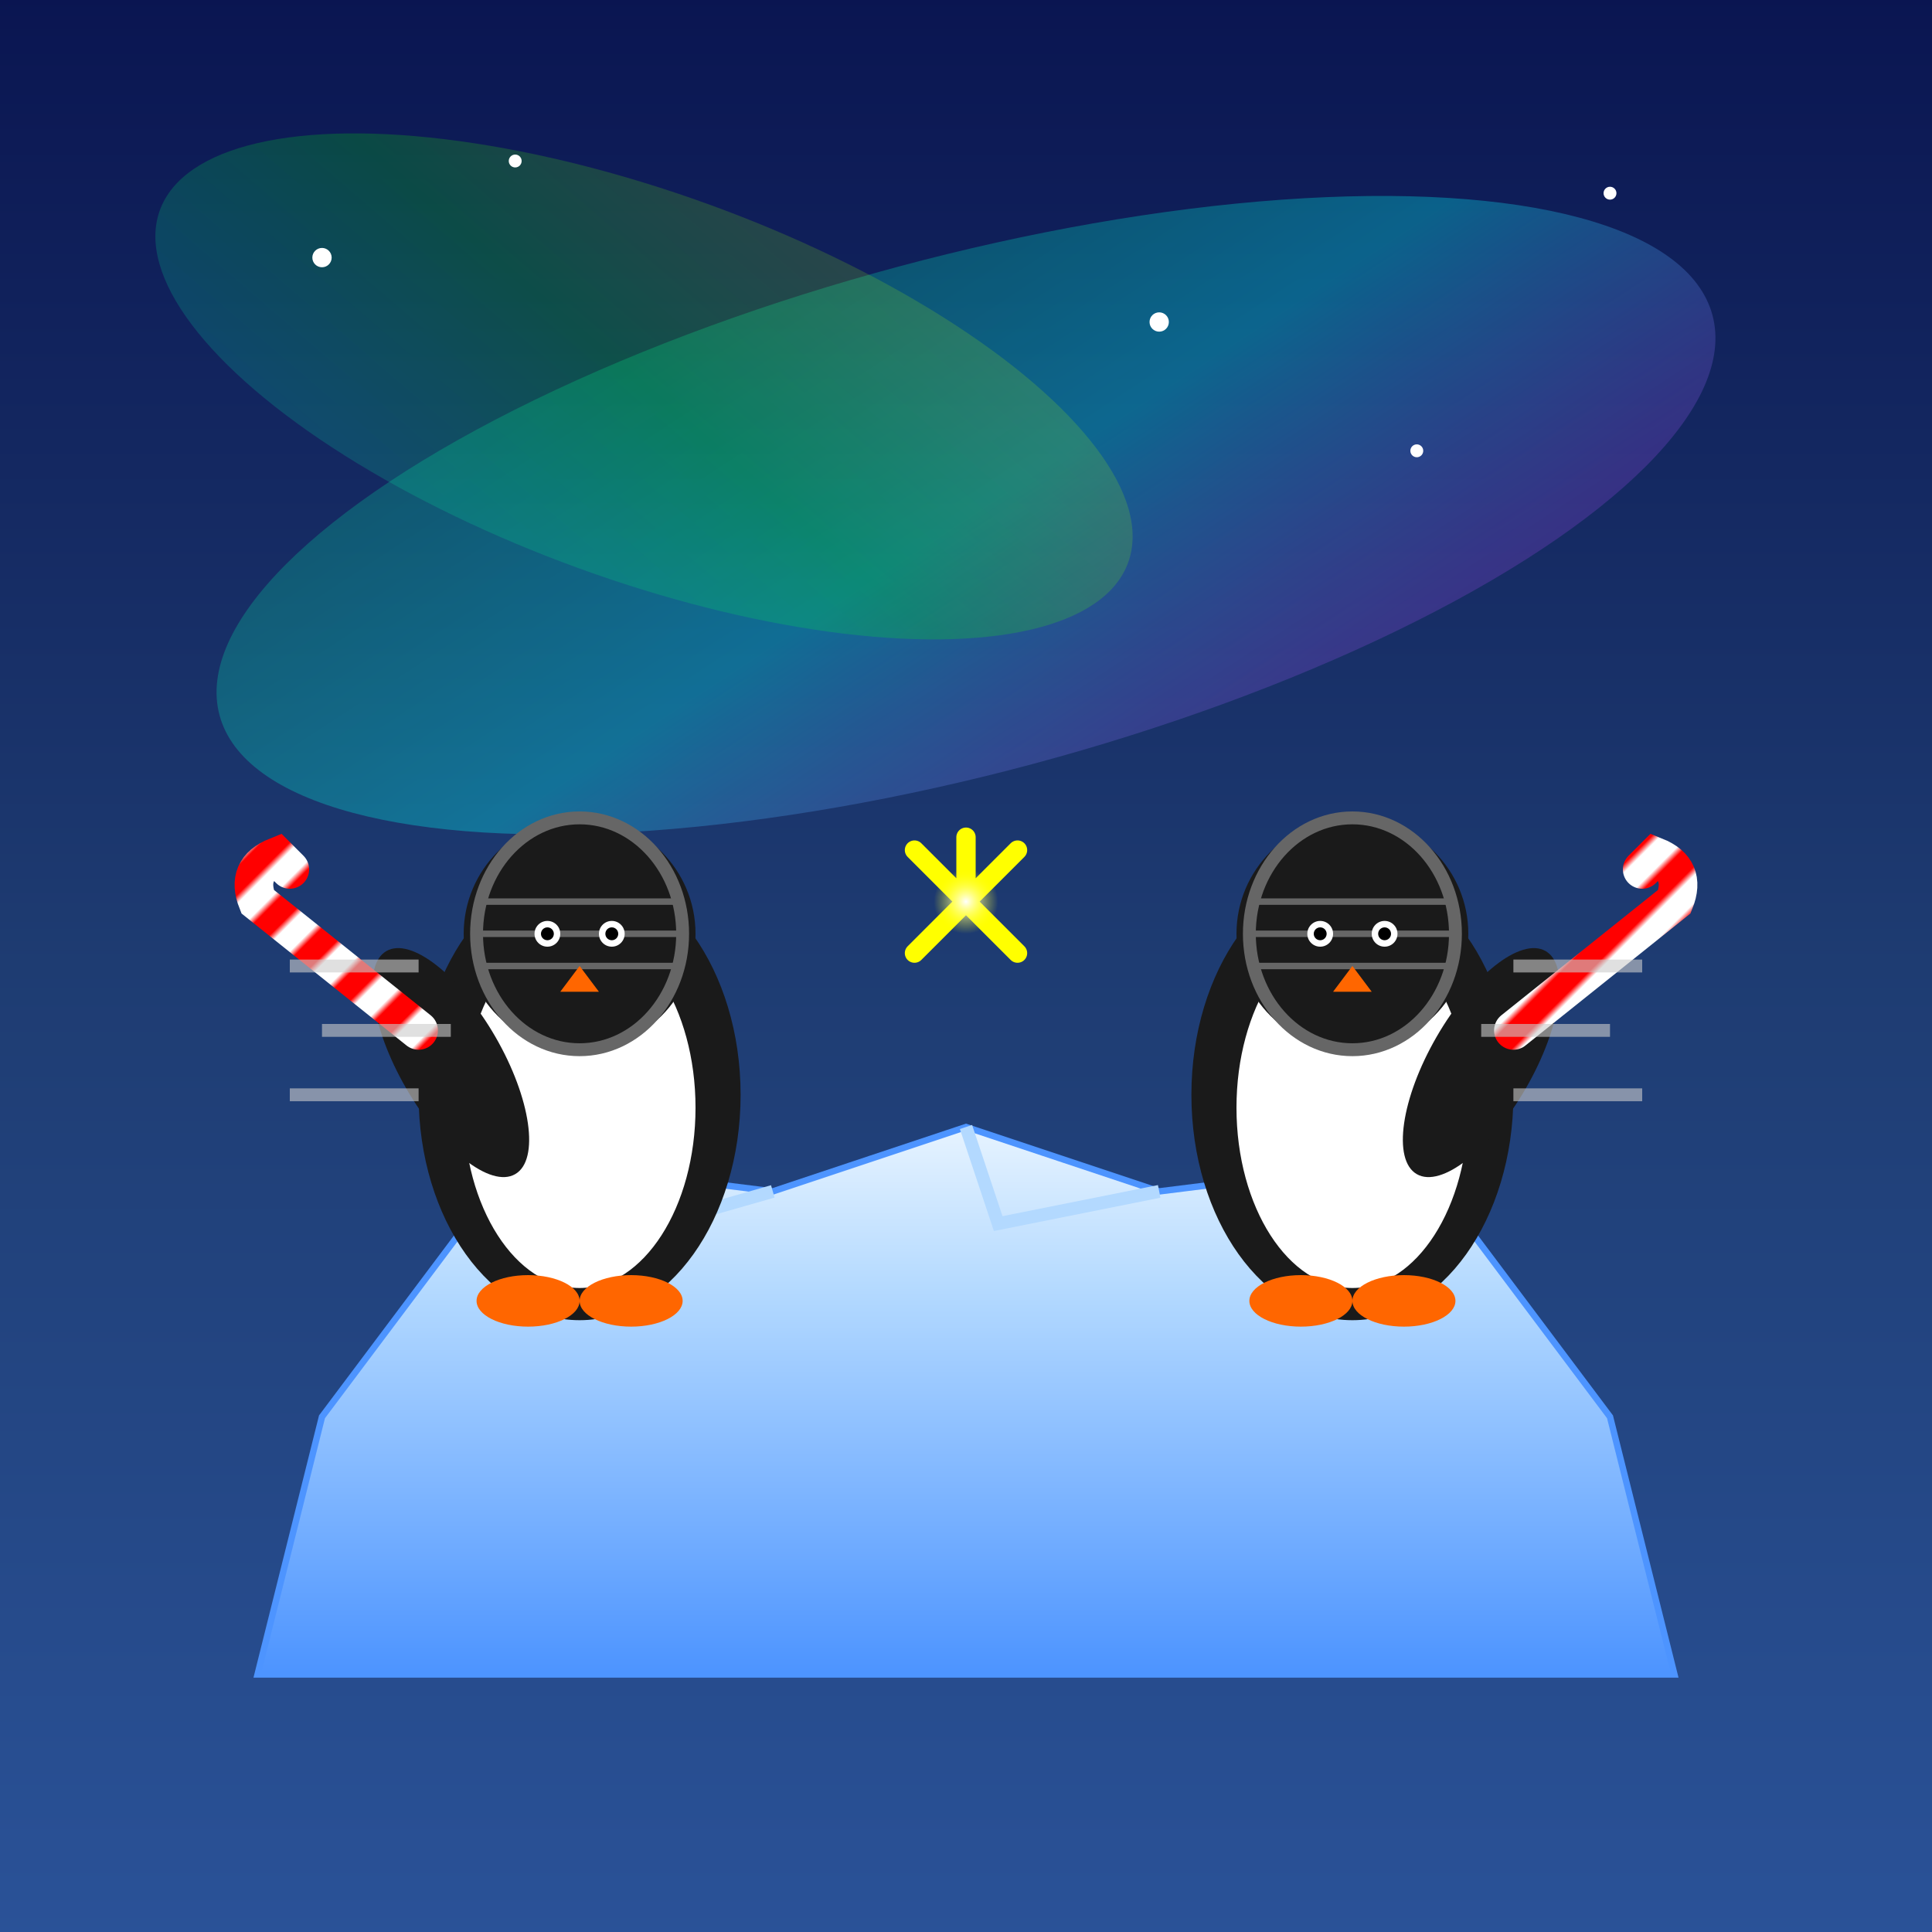 <svg viewBox="0 0 300 300" xmlns="http://www.w3.org/2000/svg">
  <defs>
    <linearGradient id="sky" x1="0%" y1="0%" x2="0%" y2="100%">
      <stop offset="0%" style="stop-color:#0a1551"/>
      <stop offset="50%" style="stop-color:#1e3c72"/>
      <stop offset="100%" style="stop-color:#2a5298"/>
    </linearGradient>
    <linearGradient id="aurora1" x1="0%" y1="0%" x2="100%" y2="100%">
      <stop offset="0%" style="stop-color:#00ff88;stop-opacity:0.3"/>
      <stop offset="50%" style="stop-color:#00ffff;stop-opacity:0.5"/>
      <stop offset="100%" style="stop-color:#ff00ff;stop-opacity:0.3"/>
    </linearGradient>
    <linearGradient id="aurora2" x1="100%" y1="0%" x2="0%" y2="100%">
      <stop offset="0%" style="stop-color:#ffff00;stop-opacity:0.3"/>
      <stop offset="50%" style="stop-color:#00ff00;stop-opacity:0.4"/>
      <stop offset="100%" style="stop-color:#00ffff;stop-opacity:0.3"/>
    </linearGradient>
    <linearGradient id="iceberg" x1="0%" y1="0%" x2="0%" y2="100%">
      <stop offset="0%" style="stop-color:#e6f3ff"/>
      <stop offset="30%" style="stop-color:#b3d9ff"/>
      <stop offset="100%" style="stop-color:#4d94ff"/>
    </linearGradient>
    <pattern id="candyStripe" patternUnits="userSpaceOnUse" width="8" height="8" patternTransform="rotate(45)">
      <rect width="4" height="8" fill="#ff0000"/>
      <rect x="4" width="4" height="8" fill="#ffffff"/>
    </pattern>
    <radialGradient id="star">
      <stop offset="0%" style="stop-color:#ffffff"/>
      <stop offset="100%" style="stop-color:#ffff00;stop-opacity:0"/>
    </radialGradient>
    <filter id="glow">
      <feGaussianBlur stdDeviation="3" result="coloredBlur"/>
      <feMerge>
        <feMergeNode in="coloredBlur"/>
        <feMergeNode in="SourceGraphic"/>
      </feMerge>
    </filter>
  </defs>
  
  <!-- Background -->
  <rect width="300" height="300" fill="url(#sky)"/>
  
  <!-- Aurora Borealis -->
  <ellipse cx="150" cy="80" rx="120" ry="40" fill="url(#aurora1)" opacity="0.6" transform="rotate(-15 150 80)"/>
  <ellipse cx="100" cy="60" rx="80" ry="30" fill="url(#aurora2)" opacity="0.5" transform="rotate(20 100 60)"/>
  
  <!-- Stars -->
  <circle cx="50" cy="40" r="1.5" fill="white"/>
  <circle cx="250" cy="30" r="1" fill="white"/>
  <circle cx="180" cy="50" r="1.5" fill="white"/>
  <circle cx="220" cy="70" r="1" fill="white"/>
  <circle cx="80" cy="25" r="1" fill="white"/>
  
  <!-- Iceberg -->
  <path d="M 50 220 L 80 180 L 120 185 L 150 175 L 180 185 L 220 180 L 250 220 L 260 260 L 40 260 Z" fill="url(#iceberg)" stroke="#4d94ff" stroke-width="1"/>
  <path d="M 80 180 L 85 195 L 120 185 M 150 175 L 155 190 L 180 185 M 220 180 L 215 195" stroke="#b3d9ff" stroke-width="2" fill="none"/>
  
  <!-- Left Penguin -->
  <g transform="translate(90, 160)">
    <!-- Body -->
    <ellipse cx="0" cy="10" rx="25" ry="35" fill="#1a1a1a"/>
    <ellipse cx="0" cy="12" rx="18" ry="28" fill="white"/>
    
    <!-- Head -->
    <circle cx="0" cy="-15" r="18" fill="#1a1a1a"/>
    
    <!-- Fencing mask -->
    <ellipse cx="0" cy="-15" rx="16" ry="18" fill="none" stroke="#666666" stroke-width="2"/>
    <path d="M -16 -15 L 16 -15 M -16 -10 L 16 -10 M -16 -20 L 16 -20" stroke="#666666" stroke-width="1"/>
    
    <!-- Eyes through mask -->
    <circle cx="-5" cy="-15" r="2" fill="white"/>
    <circle cx="5" cy="-15" r="2" fill="white"/>
    <circle cx="-5" cy="-15" r="1" fill="black"/>
    <circle cx="5" cy="-15" r="1" fill="black"/>
    
    <!-- Beak -->
    <path d="M 0 -10 L -3 -6 L 3 -6 Z" fill="#ff6600"/>
    
    <!-- Wing holding candy cane -->
    <ellipse cx="-20" cy="5" rx="8" ry="20" fill="#1a1a1a" transform="rotate(-30 -20 5)"/>
    
    <!-- Feet -->
    <ellipse cx="-8" cy="42" rx="8" ry="4" fill="#ff6600"/>
    <ellipse cx="8" cy="42" rx="8" ry="4" fill="#ff6600"/>
    
    <!-- Candy cane -->
    <path d="M -25 0 L -50 -20 Q -52 -25 -47 -27 L -45 -25" stroke="url(#candyStripe)" stroke-width="6" fill="none" stroke-linecap="round"/>
  </g>
  
  <!-- Right Penguin -->
  <g transform="translate(210, 160)">
    <!-- Body -->
    <ellipse cx="0" cy="10" rx="25" ry="35" fill="#1a1a1a"/>
    <ellipse cx="0" cy="12" rx="18" ry="28" fill="white"/>
    
    <!-- Head -->
    <circle cx="0" cy="-15" r="18" fill="#1a1a1a"/>
    
    <!-- Fencing mask -->
    <ellipse cx="0" cy="-15" rx="16" ry="18" fill="none" stroke="#666666" stroke-width="2"/>
    <path d="M -16 -15 L 16 -15 M -16 -10 L 16 -10 M -16 -20 L 16 -20" stroke="#666666" stroke-width="1"/>
    
    <!-- Eyes through mask -->
    <circle cx="-5" cy="-15" r="2" fill="white"/>
    <circle cx="5" cy="-15" r="2" fill="white"/>
    <circle cx="-5" cy="-15" r="1" fill="black"/>
    <circle cx="5" cy="-15" r="1" fill="black"/>
    
    <!-- Beak -->
    <path d="M 0 -10 L -3 -6 L 3 -6 Z" fill="#ff6600"/>
    
    <!-- Wing holding candy cane -->
    <ellipse cx="20" cy="5" rx="8" ry="20" fill="#1a1a1a" transform="rotate(30 20 5)"/>
    
    <!-- Feet -->
    <ellipse cx="-8" cy="42" rx="8" ry="4" fill="#ff6600"/>
    <ellipse cx="8" cy="42" rx="8" ry="4" fill="#ff6600"/>
    
    <!-- Candy cane -->
    <path d="M 25 0 L 50 -20 Q 52 -25 47 -27 L 45 -25" stroke="url(#candyStripe)" stroke-width="6" fill="none" stroke-linecap="round"/>
  </g>
  
  <!-- Clash effect -->
  <g transform="translate(150, 140)" filter="url(#glow)">
    <path d="M 0 0 L -8 -8 M 0 0 L 8 -8 M 0 0 L 0 -10 M 0 0 L -8 8 M 0 0 L 8 8" stroke="#ffff00" stroke-width="3" stroke-linecap="round"/>
    <circle cx="0" cy="0" r="5" fill="url(#star)"/>
  </g>
  
  <!-- Action lines -->
  <path d="M 65 150 L 45 150 M 70 160 L 50 160 M 65 170 L 45 170" stroke="#cccccc" stroke-width="2" opacity="0.6"/>
  <path d="M 235 150 L 255 150 M 230 160 L 250 160 M 235 170 L 255 170" stroke="#cccccc" stroke-width="2" opacity="0.6"/>
</svg>
